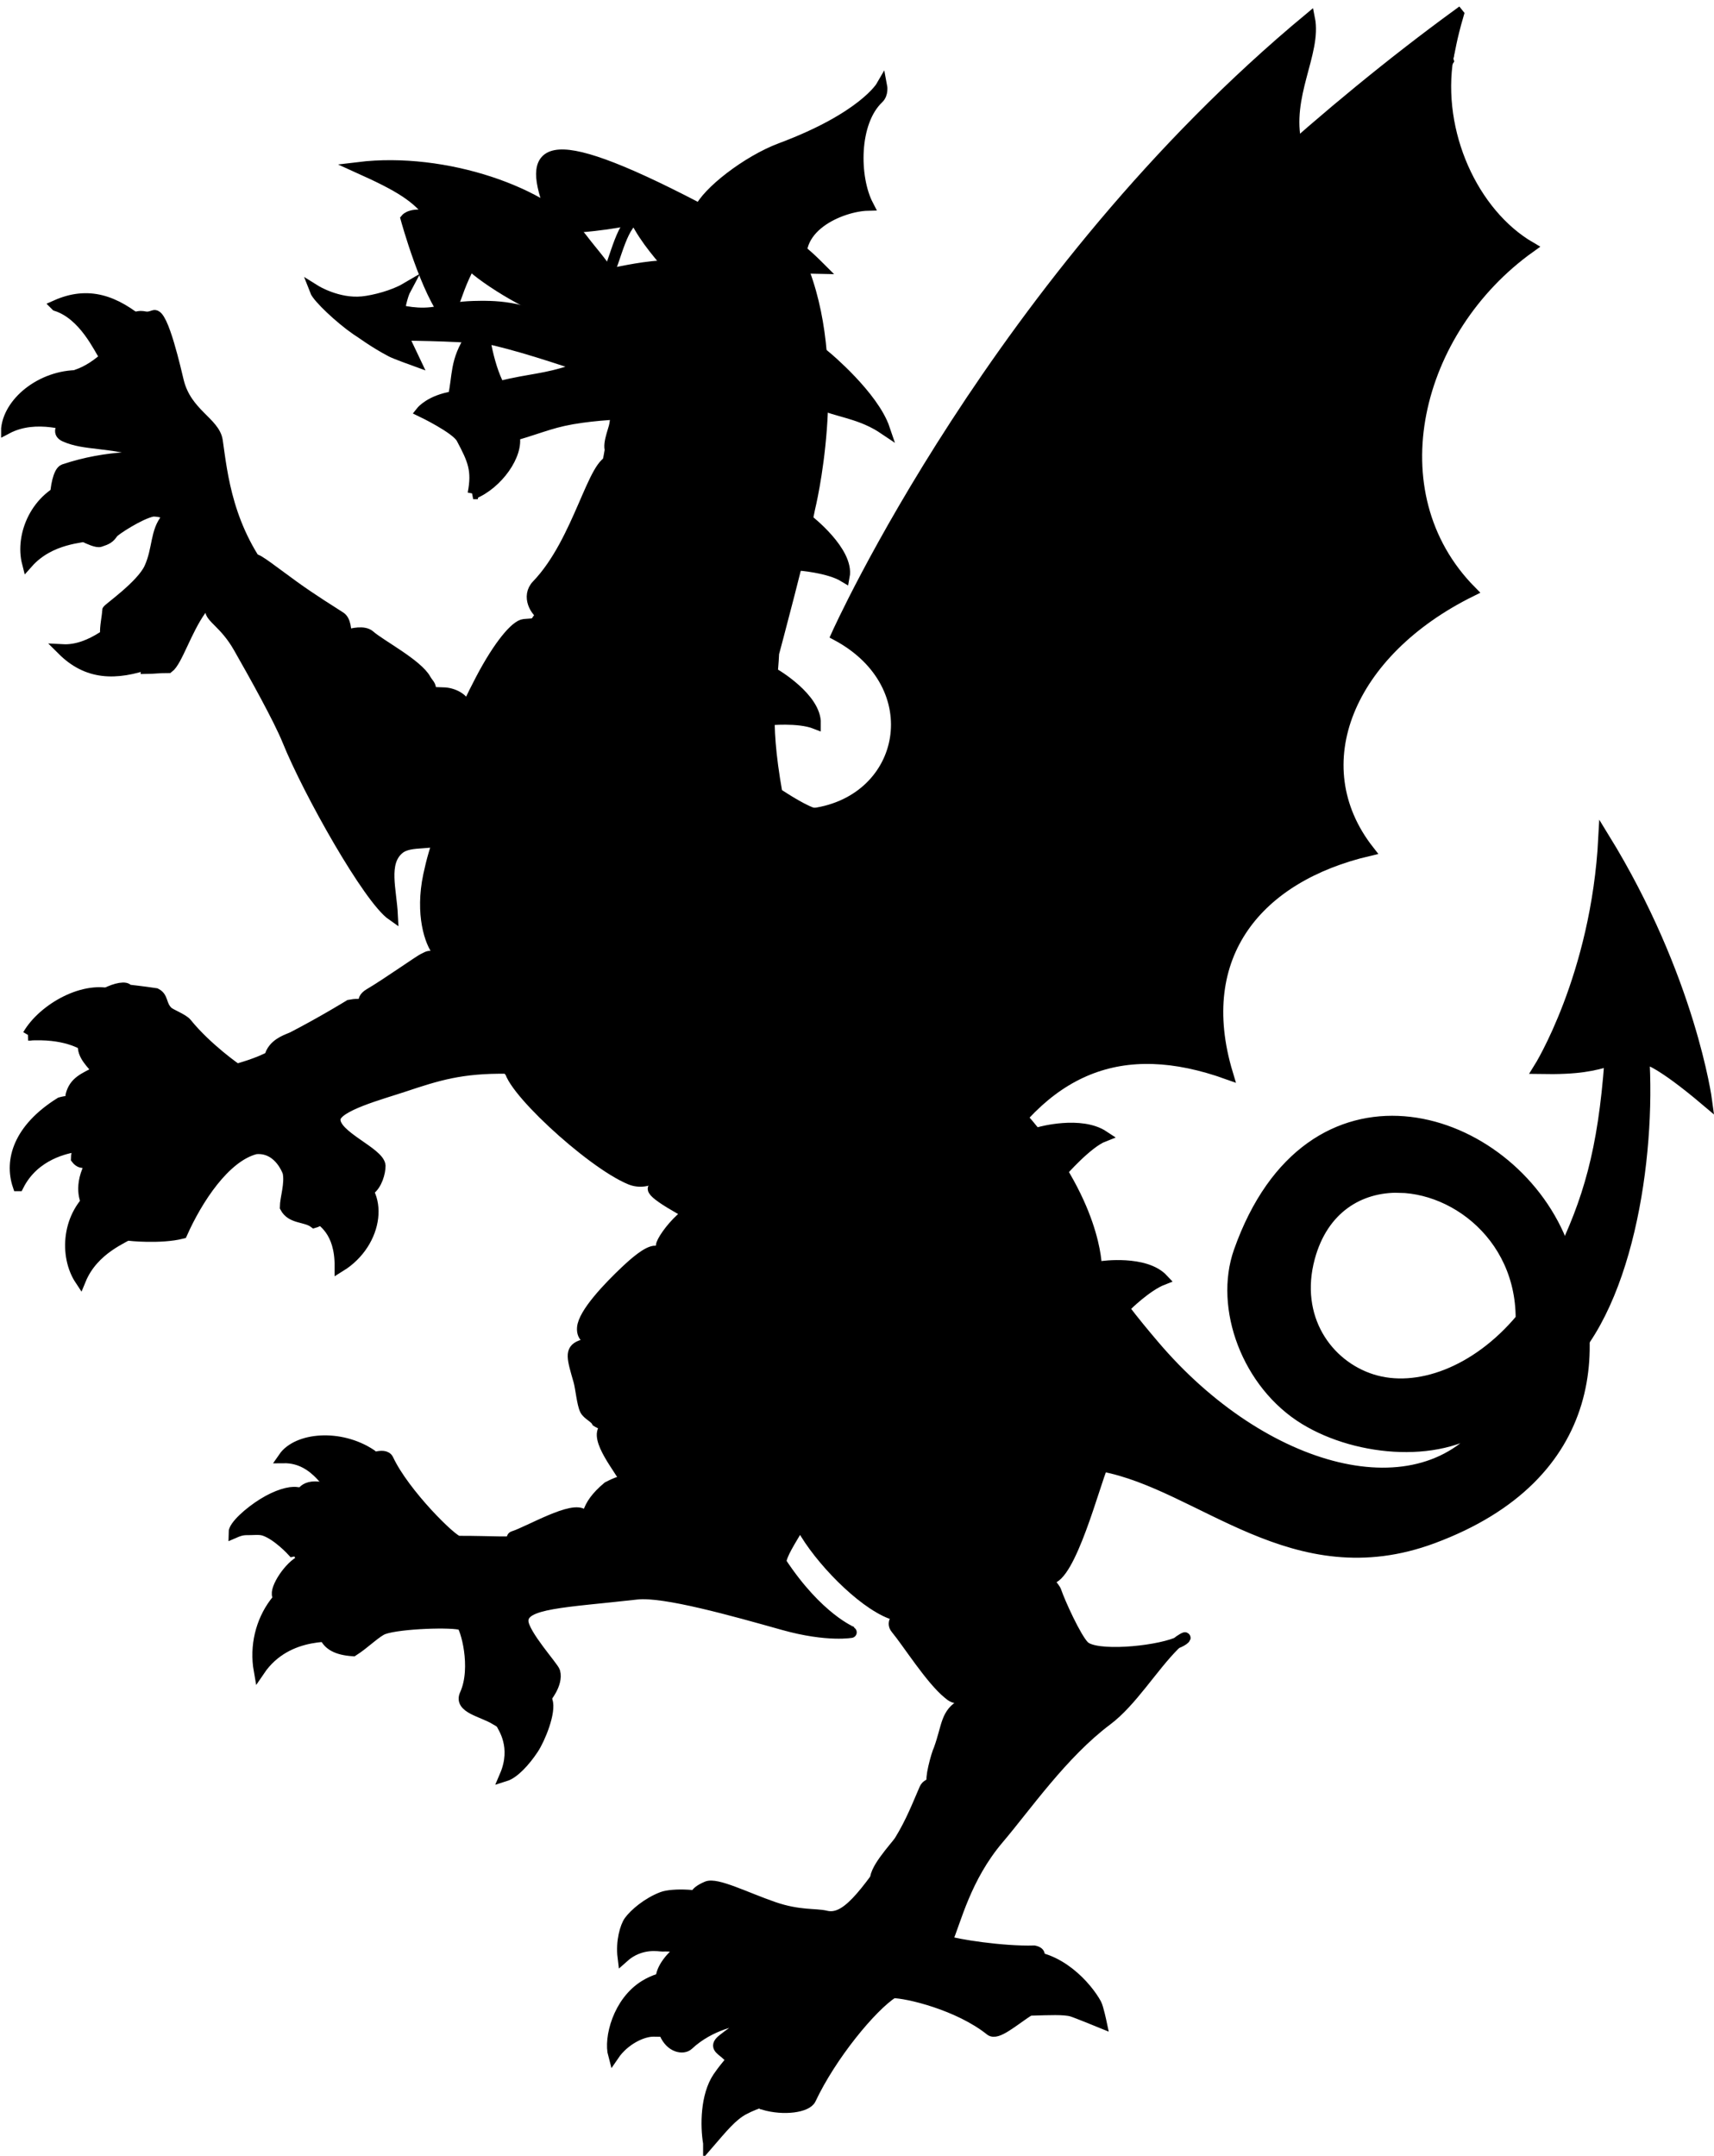 <?xml version="1.0"?>
<svg xmlns="http://www.w3.org/2000/svg" width="1251.418" height="1574.163" viewBox="0 0 1251.418 1574.163">
  <path d="M1100.707 981.697l22.628-12.374-27.754 74.423-15.556-9.37z" fill="#ce1126"/>
  <path d="M946.452 105.54c-8.33-35.507 14.599-67.082 9.558-92.07C727.842 202.844 610.94 463.735 610.94 463.735c68.408 36.608 51.673 120.784-17.15 130.428 31.844 22.67 124.363 19.535 182.709-7.313z" stroke="#000" stroke-width="8.16"/>
  <path d="M1055.622 45.729c.664-4.304.826-5.903 1.299-8.015" fill="none" stroke="#00f" stroke-width="8.16"/>
  <path d="M20.517 755.737c11.036-19.205 41.762-36.537 63.07-29.025 6.59 3.79 15.712 14.397 16.75 16.79.968 2.194-33.096 22.74-34.82 21.738-6.227-3.615-18.454-11.11-45-9.503zM13.298 865.708c-6.142-18.252.237-41.362 30.825-60.458 7.303-2.111 19.759-1.798 22.202-.883 41.63 6.257-7.485 32.127-10.897 32.72-6.126 1.066-30.373 5.242-42.13 28.621zM58.675 934.474c-11.438-17.265-10.027-47.595 11.924-63.947 6.857-3.284 19.41-5.725 21.97-5.225 2.357.445 4.98 33.407 3.389 34.608-4.966 3.743-27.855 11.624-37.283 34.564zM248.392 924.595c27.877-17.264 32.713-55.156 7.473-66.249-6.856-3.283-19.41-5.725-21.97-5.224-2.356.445-4.98 33.407-3.388 34.607 4.965 3.744 17.992 10.967 17.885 36.866zM207.192 1064.334c9.857-14.271 40.92-17.252 63.691-2.121 5.267 5.482 14.195 11.596 14.522 14.184 9.535 20.432-31.973 20.964-37.72 16.692-6.017-4.471-16.25-29.058-40.493-28.755zM233.04 1097.432c-6.416-2.49-11.793-2.755-16.438-7.562-5.224-.678-14.347 1.908-24.466 8.179-10.12 6.27-21.234 16.226-21.234 21.081 6.056-2.636 7.71-2.187 12.165-2.301 4.152-.106 7.263-.377 10.192.658 9.77 3.45 20.384 15.123 20.384 15.123s25.788-5.734 28.932-8.877c10.377-10.377-5.316-28.41-9.535-26.301zM189.314 1219.735c-6.227-35.566 17.921-71.344 55.562-71.344 7.514 1.153 12.963 6.692 14.795 8.548 1.695 1.696-4.584 37.715-6.576 37.809-6.211.294-43.34-5.155-63.781 24.987zM350.74 1234.53c6.44 8.462 11.377 13.963 15.453 24 1.022 2.516 11.769 16.767 2.63 38.137 6.292-1.972 14.208-10.396 20.384-19.726 4.883-7.377 12.966-27.067 10.155-35.122-2.276-6.523-1.87-7.084-3.58-11.893-1.14-3.206-21.505-23.207-23.014-21.698-6.414 6.414-23.035 16.227-22.027 26.301zM524.003 1388.723c-11.29-5.654-33.18-6.054-40.439-3.287-10.895 4.153-20.263 12.265-24 17.425-2.801 3.867-6.02 14.794-4.603 26.301 12.825-11.508 26.98-8.12 28.603-8.22 11.748-.72 33.742 5.054 39.453-.656 8.051-8.052 9.407-28.756.986-31.563zM510.524 1448.889c-12.021-7.597-26.74-6.888-39.564.946-19.616 11.982-26.154 38.707-22.903 50.67 7.529-11.026 20.872-17.732 29.59-17.424 13.78.487 13.22-1.201 22.04-3.482 11.235-2.905 22.95-20.936 10.837-30.71zM517.428 1564.945c-2.164-12.788-2.007-34.635 6.904-48 5.35-8.025 28.02-36.554 38.466-29.59 5.783 3.855 12.897 14.108 14.466 20.384 6.114 24.456-15.677 22.316-34.52 32.548-8.558 4.647-15.5 13.307-25.316 24.658zM746.27 1428.438c26.564-1.204 47.342 22.7 53.934 34.872 1.427 2.635 3.72 13.484 3.72 13.484s-18.164-7.43-21.389-8.37c-11.16-3.255-46.484 2.336-52.074-3.255-18.138-18.138 3.225-28.866 15.808-36.73zM759.288 826.865s29.757-8.312 46.495 2.79c-12.089 4.696-30.687 26.037-30.687 26.037zM804.388 924.893s31.617-4.592 44.636 9.3c-12.089 4.695-26.967 19.528-26.967 19.528zM603.334 260.724s34.24 28.517 42.348 52.507c-15.084-10.169-29.238-11.968-42.463-16.558zM589.862 379.762s29.876 23.13 26.444 41.22c-11.355-6.893-33.133-8.448-33.133-8.448zM565.92 492.436s29.591 17.359 29.329 35.77c-12.373-4.833-34.093-2.61-34.093-2.61z" stroke="#000" stroke-width="8.16"/>
  <path d="M1176.816 749.141c-.506 9.295-.116 17.322-1.395 26.154m27.167-1.704s9.206 1.315 43.398 30.247c0 0-11.836-89.426-74.96-192.002-5.26 101.261-47.343 168.33-47.343 168.33 29.654.545 39.068-2.262 51.833-5.725-4.836 66.308-15.717 102.394-36.361 144.99 9.957 20.86 9.918 42.884 14.064 64.21 44.452-59.505 54.148-176.297 43.95-239.68" stroke="#000" stroke-width="8.16" stroke-linecap="round"/>
  <path d="M41.046 223.09c23.26-10.332 42.73-3.782 63.535 14.008 3.236 6.878 7.236 17.805 6.718 20.361 2.498 22.408-30.551 9.036-34.63 3.15-4.27-6.16-15.05-30.892-35.623-37.518zM1064.736 10.342C870.475 152.085 694.812 352.413 642.361 459.285c77.312 29.29 60.229 161.186-49.47 134.389-8.962-3.024-25.613-14.292-25.692-14.358-10.319-58.222-3.743-72.687-2.428-102.277 0 0 21.04-78.248 26.301-105.865 0 0 24.1-97.057-3.945-172.276-12.28-32.938 27.617-48.659 46.478-49.103-10.431-20.187-10.866-60.463 7.653-78.05 3.48-3.307 2.422-8.813 2.422-8.813s-13.139 22.895-73.63 45.504c-24.556 9.178-54.063 32.235-59.32 45.04l-1.82-1.8c-232.48-121.103-30.22 73.927-62.303 170.174-8.089 61.237-46.768 130.69-87.644 171.566-10.121 10.12-10.184 31.628-14.879 43.707-10.053 25.862-8.67 58.557-16.738 82.762-6.622 19.865-13.018 38.106-13.018 58.584 11.406 20.528 12.886 24.043 6.272 26.974-35.062 15.538-79.828 48.009-89.862 51.053-8.913 2.704-23.954 10.333-32.218 14.465-9.134 5.475-25.645 9.863-25.645 9.863s-21.716-14.916-36.822-33.535c-2.618-3.227-11.65-6.388-13.809-8.547-5.155-5.155-3.012-10.384-8.549-13.152-8.698-1.331-20.382-2.63-20.382-2.63-.962-2.727-8.55-1.47-16.44 2.63 12.08 5.527 18.82 12.15 21.043 21.043-13.969 2.677-28.495 7.452-36.824 15.781-1.495 7.839 6.803 14.767 10.521 19.725-10.395 5.446-17.224 7.745-19.726 17.754-.721 5.334 17.134 9.057 24.33 15.123-10.307 9.305-20.385 21.051-20.385 30.906 3.211 4.205 6.228 2.629 11.178 2.629-10.15 17.502-3.946 28.931-3.946 28.931s14.72-9.723 31.563-9.205c-5.552 9.12-.656 33.535-.656 33.535-.426.213 23.377 2.58 38.795-1.314 11.03-24.745 31.243-56.092 53.918-61.81 12.043-1.116 19.878 7.614 23.671 17.097 1.884 8.53-1.972 19.27-1.972 25.643 4.436 8.539 14.766 6.473 21.04 11.18 12.118-3.348 13.81-29.59 13.81-29.59s6.96-.465 26.3 5.918c5.576-3.9 7.89-12.893 7.89-17.754-.76-9.66-34.023-21.763-32.876-34.194.881-9.55 33.495-18.176 49.974-23.67 24.987-8.328 42.128-13.808 75.506-13.361 67.02 65.01 70.587 52.987 147.02 105.88-5.713 9.997-11.327 15.978-18.598 23.249-17.795 17.796-86.806 49.564-66.953 89.27 8.306 16.612 39.845 75.606 31.617 92.062-6.7 13.4-55.033 28.91-66.023 34.406-29.232 2.123-34.67.668-62.393.688-4.45 0-39.777-34.877-51.406-59.768-2.608-5.583-15.469.72-15.469.72s4.66 18.196 4.66 21.708c-.493.147-11.653.424-18.841.074-7.19-.35-10.408-1.324-21.327-2.367-13.094-1.251-13.166 8.539-13.166 8.539 9.227 6.14 10.94 12.28 16.41 18.42l-20.9 17.734s4.846 2.555 5.42 9.13c-8.3 3.512-19.575 20.303-17.283 25.605 12.48 1 19.528-5.419 39.057-3.72-3.72 9.902-9.661 27.258-4.707 32.98 2.473 5.946 8.273 9.933 20.654 10.734 8.052-5.075 16.965-14.105 22.23-15.985 11.787-4.207 51.027-5.47 57.16-2.959 2.603 1.216 11.529 31.064 2.475 50.954-4.382 9.627 12.203 12.2 21.92 17.972 0 0 9.253-17.146 9.412-29.588 7.236 1.6 26.854 14.776 26.854 14.776s9.516-10.823 7.084-19.737c-.944-3.457-22.8-27.295-23.194-36.898-.558-13.58 30.182-13.976 83.233-19.957 19.903-2.244 70.431 12.073 106.94 22.318 32.61 9.152 50.613 5.58 50.214 5.58 0 0-24.959-9.8-52.139-51.154.682-6.042 6.5-14.87 13.082-26.03 37.543 0 88.205 78.907 110.659 101.36 5.878 5.879 12.486 35.337 13.019 47.426.209 4.727-5.323 7.858-7.44 12.09-11.244 22.49-26.95 46.746-41.206 69.197-28.057 41.75-40.833 57.977-55.25 54.48-7.442-1.804-19.495-.016-38.053-6.427-20.523-7.09-41.737-17.969-48.682-14.961-21.943 9.502 7.088 14.65 0 28.826-3.284 6.568-33.24 21.777-33.476 39.057 6.904 2.301 12.375 2.501 19.013 12.22l-16.224 26.836c4.313 10.327 13.458 11.602 16.959 8.32 16.093-15.086 37.296-18.711 41.625-18.548 5.99.226-14.227 12.288-17.983 16.443-3.756 4.155 1.272 5.928 4.965 9.594 8.5 8.438 25.008-9.399 33.477-.93 7.215 7.216-11.064 28.785-6.975 36.963 14.992 4.41 31.505 1.872 34.188-3.828 15.02-31.907 44.293-67.447 60.197-77.772 10.29-.06 48.026 8.806 71.28 27.42 4.694 3.759 16.203-6.703 29.095-15.115-4.41-11.395-13.636-8.499-13.254-20.728-1-1.531 12.595-11.675 18.334-16.48 1.169-.98 3.319-4.238-2.258-5.388-22.823.711-58.057-4.815-63.812-7.289 6.397-14.6 13.417-46.264 37.798-74.937 20.013-23.535 46.532-62.1 79.041-86.483 18.068-13.55 33.148-38.726 49.286-54.863.371-.372.947-.838 1.58-1.322-16.911 6.684-59.427 10.428-67.604 2.252-6.006-6.006-17.803-32.027-20.457-39.986-1.096-3.288-8.116-9.3-4.65-9.3 14.932 0 32.96-69.74 38.592-82.296 72.381 13.608 139.631 90.387 241.31 52.539 121.77-45.327 126.468-144.02 91.664-221.229-41.19-91.375-181.727-132.876-233.01 12-14.563 41.142 5.967 96.919 47.875 122.53 39.367 24.057 101.655 28.646 134.942.99-50.14 70.842-165.634 38.842-245.121-54.707-14.82-17.442-30.131-36.274-42.14-57.264 0 0 .408-47.415-54.454-109.728-7.729-13.388-12.776-13.196-6.625-25.498 85.817-120.65 174.128-250.162 217.598-377.541 36.188-114.14 27.9-251.76 100.43-368.245l-.403-1.443c1.868-7.227 2.187-13.108 7.816-32.486zM858.973 1199.754c2.654-1.05 4.7-2.169 5.859-3.328 1.696-1.696-2.974 1.117-5.86 3.328zM463.578 159.58c8.767 17.079 18.265 26.387 29.291 40.451-18.936 5.149-28.275 7.329-54.398 11.158 0 0-18.57-25.704-26.04-44.867 32.247-1.602 51.147-6.742 51.147-6.742zm557.957 707.283c47.927.977 100.725 47.23 86.934 118.475-4.038 20.859-11.04 37.839-20.34 51.219l22.432-73.305c-32.666 39.012-76 54.635-108.913 44.207-32.912-10.428-57.495-45.277-45.685-89.074 9.813-36.394 36.816-52.108 65.572-51.522z" stroke="#000" stroke-width="8.16"/>
  <path d="M1057.133 41.887c-192.742 138.819-349.03 411.474-349.03 411.474 65.895 48.835 45.935 138.31 17.116 180.827-32 50.85-91.632 55.672-135.469 46.028-5.736-2.268-12.021-6.02-16.32-7.3C698.876 755.704 716.677 857.76 716.677 857.76c44.932-78.906 102.336-101.28 179.488-73.664-26.302-87.234 22.831-144.19 103.052-163.04-48.978-62.646-14.6-145.26 74.746-189.401-70.882-71.798-41.006-191.12 43.16-251.175-41.699-24.413-68.953-83.608-59.99-138.593zM573.595 672.924c-26.863-7.947-32.582-7.916-32.582-7.916 22.058 3.844 28.62 5.349 32.582 7.916z" stroke="#000" stroke-width="8.16"/>
  <path d="M584.597 182.936s3.123 1.752 14.282 12.91c-21.125-.544-32.167-.056-32.167-.056" fill="none" stroke="#000" stroke-width="8.16"/>
  <path d="M45.65 474.486c18.04 17.955 38.566 18.786 64.35 9.595 5.478-5.27 13.115-14.049 13.543-16.622 10.332-20.04-25.313-19.346-31.224-15.305-6.187 4.232-25.085 23.486-46.668 22.332zM20.104 411.002c-5.134-20.063 6.159-48.248 32.263-56.485 7.554-.85 20.214.967 22.467 2.28 2.08 1.194-6.266 33.19-8.164 33.8-5.92 1.907-30.128 1.833-46.566 20.405zM4.907 312.863C7.202 292.28 32.665 272.87 59.995 274.4c7.367 1.877 15.936 6.739 17.579 8.765 1.523 1.852-17.6 28.827-19.593 28.727-6.21-.31-31.129-10.586-53.074.97zM448.931 309.993c-.68 4.438-6.692 17.65-1.627 20.69 11.623 6.973 34.544 10.28 40.3 3.303 8.607-10.432 7.545-29.895 5.73-43.754-1.548-3.097-30.724-7.961-33.709-7.207-6.874 1.738-7.174 3.978-10.694 26.968z" stroke="#000" stroke-width="8.16"/>
  <path d="M443.584 463.66c21.038-10.643 52.23-109.03 41.846-117.169-9.905-7.763-25.445-9.553-38.126-10.229-13.904-.74-24.214 58.884-55.147 91.05-7.78 8.09-1.04 19.642 4.932 22.4 26.66 12.304 25.98 14.016 46.495 13.948z" stroke="#000" stroke-width="8.16"/>
  <path d="M810.898 973.249c-1.4-16.158-5.898-33.051-9.3-48.355M810.898 1019.744c.368 19.4-.597 33.408-5.58 48.355" fill="none" stroke="#000" stroke-width="8.16"/>
  <path d="M327.346 610.585c-10.667 7.64-27.573 1.92-36.266 9.3-11.995 10.18-5.57 29.756-4.65 48.354-17.327-12.089-61.158-90.025-76.252-127.397-6.487-16.06-24.975-49.136-35.802-68.116-10.153-17.8-20.653-21.534-20.645-27.595.012-9.019-1.488-7.769-7.117.072-10.762 14.993-17.477 37.534-23.615 42.17-7.399-.013-9.303.553-16.078.655.2-5.478 2.737-22.114.967-27.703-4.687 0-25.072 3.51-30.687 2.637-.579-4.649 1.507-13.429 1.472-17.215-.01-.95 24.8-18.156 30.61-30.907 6.393-14.034 4.176-26.7 12.554-36.5 3.487-4.079-8.352-5.599-10.585-5.144-9.27 1.886-27.628 13.886-28.936 15.839-2.459 3.666-4.206 4.632-9.284 6.28-2.212.718-7.693-1.677-11.872-3.723-1.97-6.388 7.486-21.847 11.254-27.748-6.461-1.483-16.286-2.242-31.712-.614-.142-6.51 2.091-18.943 5.996-20.253 31.79-10.668 61.153-9.89 77.928-7.877 1.86.223-9.267-2.654-13.948-3.952-33.578-9.312-48.262-5.95-63.234-12.554-10.555-4.655 7.442-17.34 23.248-25.107-4.139-9.392-18.43-18.337-14.879-19.528 8.121-2.726 15.388-7.474 23.618-15.094 9.937 1.355 22.39 5.244 27.76 7.19 6.097-13.89-7.825-28.042-8.602-34.175 7.325-2.21 6.344 1.405 13.746-1.373 6.52-2.446 16.266 41.709 17.87 48.101 5.905 23.514 26.402 29.804 28.363 43.24 3.5 23.984 7.12 65.24 39.521 103.686 20.565 24.401 149.571 95.794 155.012 106.676 7.528 15.055-16.86 70.75-25.755 78.375z" stroke="#000" stroke-width="8.16"/>
  <path d="M438.935 475.748c-4.856 26.096-13.443 46.414-25.108 69.744-6.866 13.731-13.632 33.774-19.528 45.565-5.404 10.808-42.092 6.44-62.672 3.301-10.208-1.557-13.316-8.778-11.72-17.25 4.772-25.327 18.32-56.231 31.279-80.946 12.96-24.714 25.331-39.52 31.472-40.086 33.482-3.093 42.059 4.42 56.277 19.672z" stroke="#000" stroke-width="8.16"/>
  <path d="M392.11 596.852c-9.238 3.45-58.255-2.075-58.255-2.075-8.568.528-16.407 23.576-20.788 44.283-6.047 28.587 1.182 49.223 6.596 55.756 11.02 13.3 20.663 2.29 41.16-20.067 13.2-14.4 6.814-11.494 7.984-27.137 1.315-17.595 39.063-56.642 23.304-50.76zM372.447 778.666c-4.69 11.557 58.18 70.186 87.862 82.375 5.711 2.345 13.752 2.262 21.402-4.03 28.144-28.911 54.812-45.194 64.163-60.445 8.191-13.358-56.094-59.868-65.79-75.322" stroke="#000" stroke-width="8.16"/>
  <path d="M650.024 896.066c-1.07-11.34 1.293-10.159-6.762-19.636-19.193-22.583-77.377-72.737-84.189-75.332-7.723-2.943-6.48-4.636-15.989 1.048-14.504 8.67-25.727 21.078-39.056 34.406-7.508 7.51-20.869 23.062-26.807 30.8-5.354 6.976 85.397 47.815 120.875 67.765 5.119 2.878 17.521-1.854 17.521-1.854 10.444-8.824 20.52-32.31 34.407-37.197z" stroke="#000" stroke-width="8.16"/>
  <path d="M147.642 307.668c-24.914-15.198-55.57-29.372-69.511-42.078" fill="none" stroke="#000" stroke-width="8.16" stroke-linecap="round"/>
  <path d="M371.052 780.06c65.095-2.269 105.833-1.426 118.098-19.76-20.034-12.513-36.611-11.744-45.566-31.617 42.393-7.985 57.207-5.426 74.393-66.023M502.634 167.02c2.066-5.222 6.979-11.911 9.996-16.739M568.657 580.13c-26.502-12.902-40.219-14.064-40.219-14.064" fill="none" stroke="#000" stroke-width="8.16"/>
  <path d="M251.123 479.67c.239-2.274 4.354-24.424-2.63-28.933-6.349-4.097-20.369-12.786-33.894-22.52-13.526-9.734-27.808-21.058-28.244-19.234-4.094 17.124-10.897 23.038-5.628 25.837 13.682 7.27 40.88 24.784 54.061 41.5 3.968 5.031 12.899 2.662 16.335 3.35z" stroke="#000" stroke-width="8.16"/>
  <path d="M252.109 464.217c.239 3.518-1.187 18.332-.657 21.699 1.972 12.54 13.067 18 35.507 44.384 1.978 1.979 14.181 9.162 18.411 4.932 2.463-2.463 7.97-23.971 8.88-30.851.522-3.952-1.805-4.972-3.62-8.273-6.034-10.975-33.314-25.242-40.767-31.89-3.951-3.526-12.321-1.787-17.754 0z" stroke="#000" stroke-width="8.16"/>
  <path d="M339.891 516.492c-.609-5.97-9.025-10.52-16.438-10.52-5.044 0-9.28-1.266-9.948 2.876-1.454 9.016-8.837 26.064-6.296 33.644 2.54 7.58 11.955 14.35 13.907 14.644 4.583.692 9.264-9.173 13.844-24.534 1.544-5.18 6.235-10.24 4.931-16.11zM660.115 891.292c-7.389 1.558-29.166 16.905-36.165 30.904-6.07 12.14-17.754 30.911-21.699 44.056-.825 2.748-3.298 14.729-3.714 21.338-.416 6.61 1.433 10.838 5.029 10.224 38.536-6.58 59.837-9.489 63.124-13.809 6.362-8.36 12.005-18.243 15.124-28.274 4.865-15.648 14.169-35.741 13.808-51.289-.79-3.248-24.022-14.227-35.507-13.15z" stroke="#000" stroke-width="8.16"/>
  <path d="M656.827 989.923c-23.639 5.175-61.6 6.22-64.44 13.151-4.74 11.576-19.736 62.188-17.53 81.996.8 7.188 2.184 7.647 12.27 12.69 6.646 3.323 46.347-14.625 51.289-17.096 8.73-4.364 12.391-1.092 13.808-9.863 5.087-31.486 12.072-64.764 11.79-71.112-.428-9.635-2.017-6.36-7.187-9.766z" stroke="#000" stroke-width="8.16"/>
  <path d="M693.65 1149.049c-8.043-11.965-13.793-18.38-22.357-28.275-5.97-6.898-14.764-21.276-17.754-30.247-1.513-4.541-3.103-10.52-7.89-10.52-6.226 0-52.451 18.678-55.323 21.094-4.267 3.592-10.023 4.402-4.514 14.413 12.532 22.771 42.937 54.114 64.44 62.467 4.423 1.718 9.527-5.21 18.515-12.895 8.989-7.685 23.422-13.7 24.883-16.037z" stroke="#000" stroke-width="8.16"/>
  <path d="M757.431 1230.584c1.11-5.388 4.979-4.314-.68-13.445-9.243-14.912-41.228-52.135-49.95-60.857-2.926-2.926-9.887-6.686-16.44-3.288-17.095 8.865-31.537 20.957-32.876 24.33-1.273 3.202-7.27 6.89-3.13 11.879 8.429 10.154 25.259 36.934 37.98 47.3 2.426 1.977 4.426 4.23 12.606 3.07 10.89-1.547 25.138-7.075 52.49-8.989z" stroke="#000" stroke-width="8.16"/>
  <g fill="none" stroke="#000" stroke-width="8">
    <path d="M1113.468 180.022c-149.92 44.713-376.885 305.725-376.885 305.725M1067.134 432.984c-105.207-2.63-315.62 102.577-315.62 102.577M996.12 619.726c-119.673-44.713-252.497-32.877-252.497-32.877M892.918 780.087c-20.501-33.436-115.91-116.045-166.617-145.35M716.006 855.127c15.781-111.783-19.726-189.373-19.726-189.373" stroke-width="8.16"/>
  </g>
  <path d="M721.924 1293.05c27.096-41.829 50.149-56.372 38.137-57.205-3.806-.265-12.33-2.712-17.753 0-7.195 3.597-32.482 4.692-39.453 8.547-12.391 6.854-10.903 15.757-17.096 32.878-1.969 3.938-7.11 23.48-4.603 23.671 37.654 2.862 39.592-4.286 40.768-7.89z" stroke="#000" stroke-width="8.16"/>
  <path d="M712.718 1306.86c-3.9-1.182-33.104-10.72-37.48-.658-5.06 11.636-9.973 24.493-18.41 38.137-2.945 4.416-20.256 22.648-17.097 29.59 3.331 7.32 13.802 2.298 27.617 7.233 1.849.924 11.726 7.453 13.15 4.602 3.871-7.74 2.07-14.999 5.919-26.301 7.95-23.351 14.254-29.402 26.301-52.604z" stroke="#000" stroke-width="8.16"/>
  <path d="M547.346 1474.862c45.37-31.563 53.59-45.7 53.59-45.7M500.003 1424.56c7.562 5.26 12.763 5.316 19.069 4.931 20.37-1.244 81.535-26.96 81.535-26.96" fill="none" stroke="#000" stroke-width="8.16" stroke-linecap="round"/>
  <path d="M517.428 884.059c-12.162-10.396-37.528 24.634-34.192 26.301 5.558 2.78 25.128 11.648 38.867 19.003 13.738 7.356 21.644 13.2 27.545 7.3 3.069-3.07 35.79-10.897 25.644-21.042-8.863-8.863-25.442-9.547-35.508-17.096-7.696-5.773-14.096-8.567-22.356-14.466zM478.633 913.648c-5.645-.241-15.8 8.907-21.7 14.466-12.432 11.715-30.805 30.938-31.561 41.425-.4 5.558 2.484 9.9 12.645 9.943 17.51.074 56.766 4.497 61.4 2.553 17.085-7.165 18.743-12.645 31.82-29.592-4.679 3.439 8.308-11.933 5.917-13.15-10.72-5.461-26.902-14.438-36.165-19.07-7.637-3.818-13.634-6.575-22.356-6.575z" stroke="#000" stroke-width="8.16"/>
  <path d="M503.62 1030.033c-4.427-12.14-3.143-40.622-9.206-46.685-3.872-3.873-23.947-1.626-30.905-3.946-13.188-1.462-30.836-.033-39.452 3.288-8.137 3.136-6.037 9.166-1.315 25.644 1.425 4.974 2.473 16.782 4.602 21.042 1.742 3.483 7.016 5.482 8.548 8.548 4.855 3.133 15.659 5.438 21.042 7.233 10.817-.482 37.833 6.641 43.398 2.63 1.67-4.69 1.302-11.96 3.287-17.754z" stroke="#000" stroke-width="8.16"/>
  <path d="M516.113 1109.596c-1.77-14.978-5.47-48.426-17.096-57.864-3.493-2.835-19.005-5.918-30.247-5.918-5.447 0-25-5.134-26.96-3.287-8.253 7.782 11.377 30.606 15.124 38.795 1.652 3.61 15.458 8.882 24.987 14.466 10.13 5.936 31.183 24.618 34.192 13.808z" stroke="#000" stroke-width="8.16"/>
  <path d="M448.386 1128.665c8.492-1.074 17.89-1.02 26.96-3.288 8.202-2.05 22.332-.634 29.589-2.63 2.591-.713 4.55-5.365 2.63-9.206-11.466-10.438-38.931-25.712-50.631-31.562-2.97-1.484-10.718 2.729-13.151 3.946-8.545 7.231-12.257 12.885-14.195 18.753-3.142 9.512 11.704 25.76 18.798 23.987z" stroke="#000" stroke-width="8.16"/>
  <path d="M388.55 1159.57c8.86-5.597 19.021-12.463 26.959-17.754 7.999-5.333 18.461-7.587 25.644-11.178-2.95-8.06-12.117-21.323-15.124-24.33-7.275-7.275-39.914 12.225-51.288 15.782-3.391 1.06 4.978 17.189 7.89 23.013 1.798 3.595 1.532 12.273 5.918 14.466zM436.55 573.698c-18.936-5.427-28.676 20.32-39.453 23.014M369.48 662.466c10.955 3.97 30.47 15.564 45.371 23.014 5.608 2.804 9.9 1.278 17.096-2.63 2.16-1.172 3.068-3.07 1.315-4.602.471-9.58-2.18-23.502-.657-29.59.095-14.19 7.4-26.623 5.26-30.904-2.718-5.438-6.756-6.841-12.493-9.206-11.745-4.84-23.77-10.53-26.275-8.602-5.39 4.147-6.438 5.48-9.89 11.232-2.48 7.442-10.348 12.147-13.809 19.069-5.39 10.78-7.426 19.38-5.917 32.22z" stroke="#000" stroke-width="8.16"/>
  <path d="M351.727 713.097c21.072-5.311 29.883-6.722 48-13.15 5.261-1.867 12.179-1.982 17.097-5.26 8.596-5.732 1.563-6.162-1.47-7.943-25.504-14.974-38.896-20.588-47.189-24.278-3.335-1.484-10.696 3.127-13.15 3.946-3.307 1.102-38.54 24.584-34.193 28.932 2.645 2.644 7.94 3.994 11.179 7.233 4.952 4.952 13.423 13.672 19.726 10.52z" stroke="#000" stroke-width="8.16"/>
  <path d="M276.11 742.03c6.713 5.788 28.434-7.368 38.137-11.179 11.72-4.603 14.752-5.175 18.156-9.538 2.3-2.95 12.209-10.71 6.83-14.791-4.473-3.394-13.583-5.348-21.006-7.548-5.397-1.6-6.255.063-8.583.972-2.692 1.052-27.173 18.464-39.965 25.958-7.456 4.367-4.1 11.126 6.43 16.125z" stroke="#000" stroke-width="8.16"/>
  <path d="M272.493 741.7c-2.97-3.037-3.962-4.025-6.54-6.687-2.023-2.089-6.741-1.735-10.794-.941 0 0-19.349 11.932-41.335 23.319-2.91 1.507-11.822 3.704-15.633 11.269-2.402 4.765 3.56 3.766 5.26 5.589 4.514 4.843 10.792 11.894 18.082 18.082 8.318 7.06 7.962-4.345 17.096-12.822 6.257-5.806 29.036-19.759 31.486-24.866 1.188-2.477 5.666-10.583 2.378-12.943zM436.145 249.316s-32.919-16.865-55.33-22.318c-11.637-2.831-20.538-3.348-30.221-3.254-13.685.132-18.702 1.126-30.222 3.72-14.575 3.28-28.827-.93-28.827-.93s1.701-10.344 4.65-15.809c-8.807 5.165-22.946 8.891-31.618 9.764-18.084 1.82-34.406-8.37-34.406-8.37 2.017 5.271 18.47 20.55 29.757 28.363 3.599 2.16 12.985 9.478 26.037 16.273 2.804 1.46 16.739 6.51 16.739 6.51l-8.835-18.598c25.573.155 58.487 1.44 67.884 3.72 25.07 6.083 53.513 15.704 90.2 28.361z" stroke="#000" stroke-width="8.16"/>
  <path d="M462.647 160.045c-11.412 9.323-14.185 36.492-24.177 51.145" fill="none" stroke="#000" stroke-width="8.16"/>
  <path d="M345.48 360.44c17.59-7.037 33.136-28.802 29.768-42.575 21.74-6.333 28.79-10.38 49.738-13.22 32.912-4.46 76.29-4.612 98.57 12.09 11.771 6.087 18.158 10.978 33.477 19.992 2.171-9.61-17.066-42.499-25.107-51.61-1.357-1.537-5.58-9.112-11.16-12.088 12.09-12.595 34.89-17.204 44.404-17.204-20.679-18.59-74.625-28.13-74.625-28.13s43.392-22.216 46.96-23.014c-33.477-20.561-81.99-5.813-92.99-4.65-5.588-8.842-12.99-16.892-19.529-25.572-25.356-33.664-100.185-59.76-163.198-52.075 30.412 13.72 42.399 21.081 53.934 36.034-14.973-3.72-19.134 1.383-19.134 1.383s14.95 54.628 30.758 72.312c7.44-20.181 8.779-25.628 15.808-39.056 10.586 10.585 47.967 34.524 73.077 39.43 15.811 19.784 26.424 38.682 26.424 38.682s-22.266-1.567-24.178-.93c-21.469 7.156-29.907 6.23-53.935 12.089-8.824-16.106-13.103-45.566-11.623-49.75-6.053 5.58-7.096 10.943-8.835 13.483-11.965 17.486-9.5 29.026-13.018 43.706-16.737 2.556-23.248 10.694-23.248 10.694s25.355 12.148 29.292 19.528c8.508 15.948 11.686 23.433 8.37 40.451z" stroke="#000" stroke-width="8.16"/>
  <path d="M67.902 784.013c29.013 6.235 77.008 8.018 103.452-2.558" fill="none" stroke="#000" stroke-width="6.12" stroke-linecap="round"/>
  <path d="M148.106 810.747c-20.806 12.632-33.326 18.05-39.608 21.04-25.175 11.978-29.902 8.408-43.153 16.39" fill="none" stroke="#000" stroke-width="7.14" stroke-linecap="round"/>
  <path d="M221.205 1138.857c22.86 2.308 53.878 4.274 89.754-2.63M250.136 1089.541c25.74 22.426 55.193 32.877 79.563 33.864" fill="none" stroke="#000" stroke-width="6.12" stroke-linecap="round"/>
</svg>

